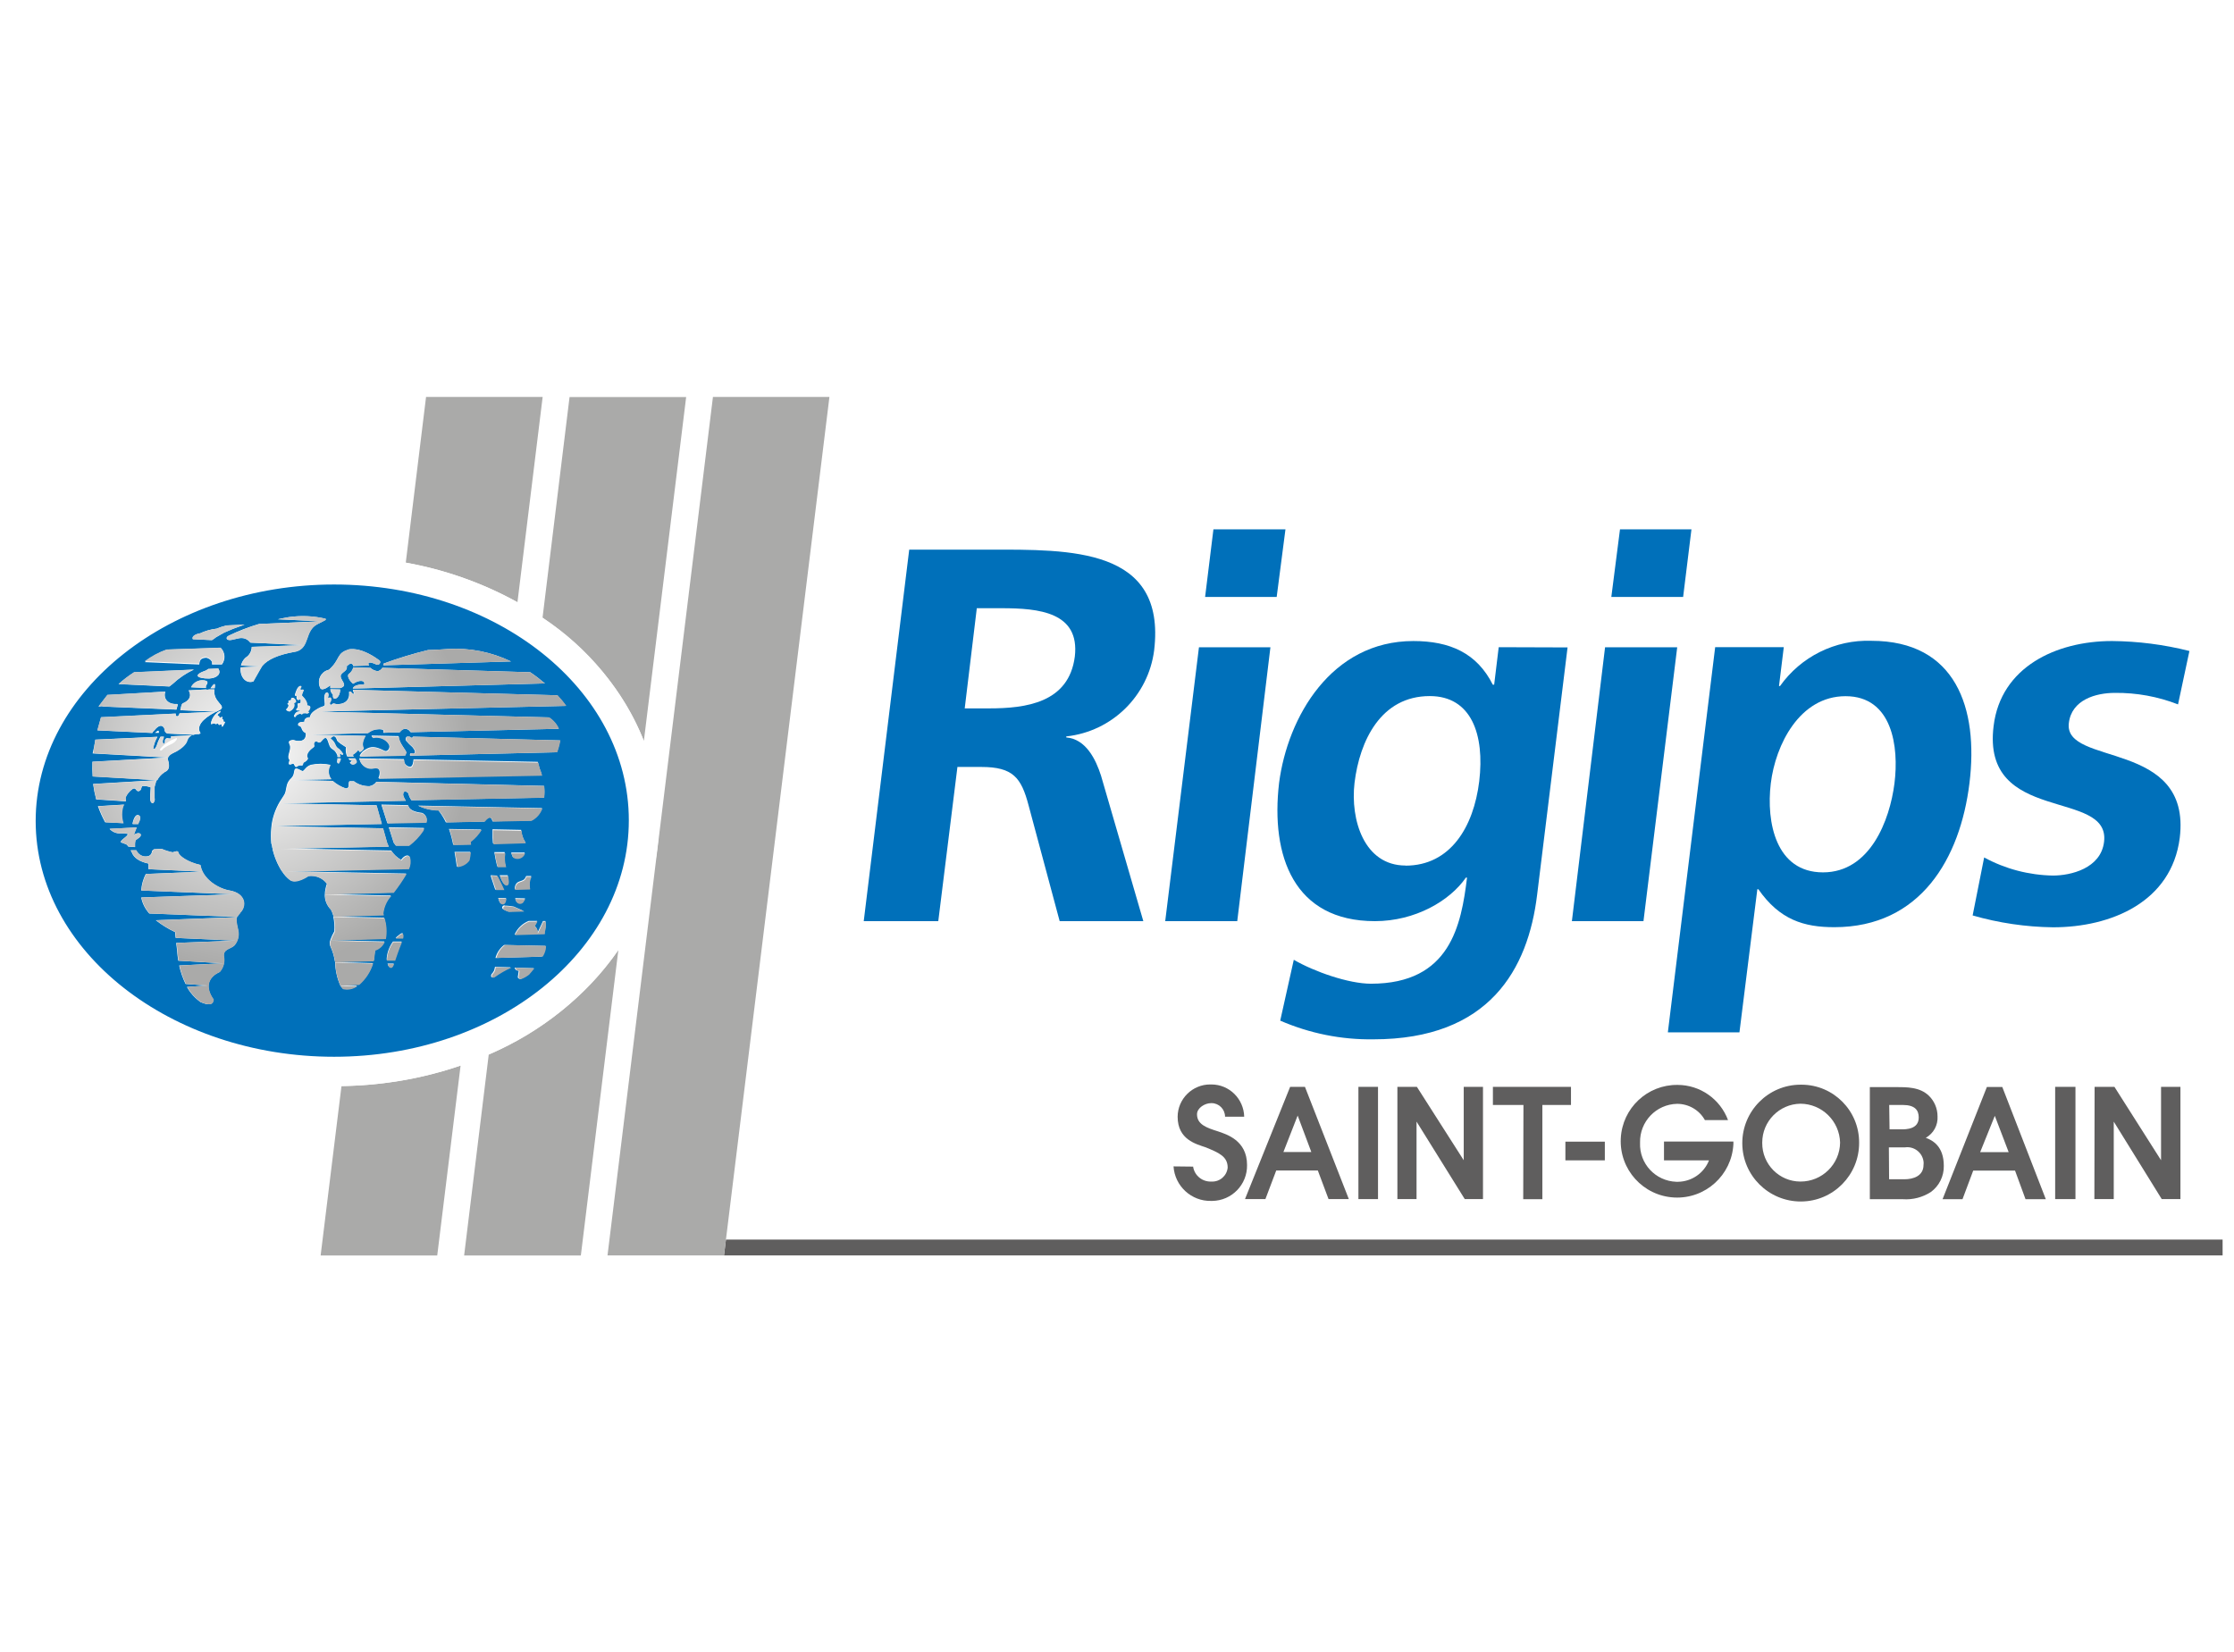 <?xml version="1.0" encoding="UTF-8"?>
<svg xmlns="http://www.w3.org/2000/svg" xmlns:xlink="http://www.w3.org/1999/xlink" width="196" height="145" viewBox="0 0 196 145">
  <defs>
    <style>
      .cls-1 {
        fill: url(#radial-gradient-30);
      }

      .cls-1, .cls-2, .cls-3, .cls-4, .cls-5, .cls-6, .cls-7, .cls-8, .cls-9, .cls-10, .cls-11, .cls-12, .cls-13, .cls-14, .cls-15, .cls-16, .cls-17, .cls-18, .cls-19, .cls-20, .cls-21, .cls-22, .cls-23, .cls-24, .cls-25, .cls-26, .cls-27, .cls-28, .cls-29, .cls-30, .cls-31, .cls-32, .cls-33, .cls-34, .cls-35, .cls-36, .cls-37, .cls-38, .cls-39, .cls-40, .cls-41, .cls-42, .cls-43, .cls-44, .cls-45, .cls-46, .cls-47, .cls-48, .cls-49, .cls-50, .cls-51, .cls-52, .cls-53, .cls-54, .cls-55, .cls-56, .cls-57, .cls-58, .cls-59, .cls-60 {
        fill-rule: evenodd;
      }

      .cls-2 {
        fill: url(#radial-gradient-33);
      }

      .cls-3 {
        fill: url(#radial-gradient-32);
      }

      .cls-4 {
        fill: url(#radial-gradient-40);
      }

      .cls-5 {
        fill: url(#radial-gradient-45);
      }

      .cls-6 {
        fill: url(#radial-gradient-46);
      }

      .cls-7 {
        fill: url(#radial-gradient-20);
      }

      .cls-8 {
        fill: url(#radial-gradient-21);
      }

      .cls-9 {
        fill: url(#radial-gradient-48);
      }

      .cls-10 {
        fill: url(#radial-gradient-47);
      }

      .cls-11 {
        fill: url(#radial-gradient-57);
      }

      .cls-12 {
        fill: url(#radial-gradient-58);
      }

      .cls-13 {
        fill: url(#radial-gradient-49);
      }

      .cls-14 {
        fill: url(#radial-gradient-41);
      }

      .cls-15 {
        fill: url(#radial-gradient-42);
      }

      .cls-16 {
        fill: url(#radial-gradient-43);
      }

      .cls-17 {
        fill: url(#radial-gradient-44);
      }

      .cls-18 {
        fill: url(#radial-gradient-56);
      }

      .cls-19 {
        fill: url(#radial-gradient-50);
      }

      .cls-20 {
        fill: url(#radial-gradient-55);
      }

      .cls-21 {
        fill: url(#radial-gradient-54);
      }

      .cls-22 {
        fill: url(#radial-gradient-53);
      }

      .cls-23 {
        fill: url(#radial-gradient-25);
      }

      .cls-24 {
        fill: url(#radial-gradient-52);
      }

      .cls-25 {
        fill: url(#radial-gradient-59);
      }

      .cls-26 {
        fill: url(#radial-gradient-51);
      }

      .cls-27 {
        fill: url(#radial-gradient-34);
      }

      .cls-28 {
        fill: url(#radial-gradient-29);
      }

      .cls-29 {
        fill: url(#radial-gradient-28);
      }

      .cls-30 {
        fill: url(#radial-gradient-23);
      }

      .cls-31 {
        fill: url(#radial-gradient-35);
      }

      .cls-32 {
        fill: url(#radial-gradient-22);
      }

      .cls-33 {
        fill: url(#radial-gradient-27);
      }

      .cls-34 {
        fill: url(#radial-gradient-26);
      }

      .cls-35 {
        fill: url(#radial-gradient-24);
      }

      .cls-36 {
        fill: url(#radial-gradient-39);
      }

      .cls-37 {
        fill: url(#radial-gradient-36);
      }

      .cls-38 {
        fill: url(#radial-gradient-37);
      }

      .cls-39 {
        fill: url(#radial-gradient-31);
      }

      .cls-40 {
        fill: url(#radial-gradient-38);
      }

      .cls-41 {
        fill: url(#radial-gradient-13);
      }

      .cls-42 {
        fill: url(#radial-gradient-14);
      }

      .cls-43 {
        fill: url(#radial-gradient-12);
      }

      .cls-44 {
        fill: url(#radial-gradient-15);
      }

      .cls-45 {
        fill: url(#radial-gradient-16);
      }

      .cls-46 {
        fill: url(#radial-gradient-17);
      }

      .cls-47 {
        fill: url(#radial-gradient-18);
      }

      .cls-48 {
        fill: url(#radial-gradient-10);
      }

      .cls-49 {
        fill: url(#radial-gradient-19);
      }

      .cls-50 {
        fill: url(#radial-gradient-60);
      }

      .cls-51 {
        fill: url(#radial-gradient);
      }

      .cls-61, .cls-60 {
        fill: #0070ba;
      }

      .cls-62 {
        fill: #fff;
      }

      .cls-63 {
        fill: #aaaaa9;
      }

      .cls-64 {
        fill: #5f5e5e;
      }

      .cls-65 {
        fill: url(#radial-gradient-11);
      }

      .cls-52 {
        fill: url(#radial-gradient-5);
      }

      .cls-53 {
        fill: url(#radial-gradient-3);
      }

      .cls-54 {
        fill: url(#radial-gradient-6);
      }

      .cls-55 {
        fill: url(#radial-gradient-2);
      }

      .cls-56 {
        fill: url(#radial-gradient-4);
      }

      .cls-57 {
        fill: url(#radial-gradient-9);
      }

      .cls-58 {
        fill: url(#radial-gradient-8);
      }

      .cls-59 {
        fill: url(#radial-gradient-7);
      }
    </style>
    <radialGradient id="radial-gradient" cx="26.79" cy="74.54" fx="26.79" fy="74.54" r="19.14" gradientTransform="translate(-4.74 140.6) scale(1 -1)" gradientUnits="userSpaceOnUse">
      <stop offset="0" stop-color="#fdfdfd"></stop>
      <stop offset="1" stop-color="#aaaaa9"></stop>
    </radialGradient>
    <radialGradient id="radial-gradient-2" cx="26.79" cy="74.54" fx="26.79" fy="74.54" r="19.14" xlink:href="#radial-gradient"></radialGradient>
    <radialGradient id="radial-gradient-3" cx="26.79" cy="74.54" fx="26.79" fy="74.54" r="19.14" xlink:href="#radial-gradient"></radialGradient>
    <radialGradient id="radial-gradient-4" cx="26.79" cy="74.54" fx="26.79" fy="74.54" r="19.14" xlink:href="#radial-gradient"></radialGradient>
    <radialGradient id="radial-gradient-5" cx="26.79" cy="74.54" fx="26.79" fy="74.54" r="19.14" xlink:href="#radial-gradient"></radialGradient>
    <radialGradient id="radial-gradient-6" cy="74.54" fy="74.54" r="19.14" xlink:href="#radial-gradient"></radialGradient>
    <radialGradient id="radial-gradient-7" cx="26.79" cy="74.54" fx="26.79" fy="74.54" r="19.14" xlink:href="#radial-gradient"></radialGradient>
    <radialGradient id="radial-gradient-8" cy="74.54" fy="74.54" r="19.14" xlink:href="#radial-gradient"></radialGradient>
    <radialGradient id="radial-gradient-9" cx="26.79" cy="74.54" fx="26.79" fy="74.54" r="19.14" xlink:href="#radial-gradient"></radialGradient>
    <radialGradient id="radial-gradient-10" cx="26.79" cy="74.54" fx="26.79" fy="74.54" r="19.14" xlink:href="#radial-gradient"></radialGradient>
    <radialGradient id="radial-gradient-11" cy="74.54" fy="74.54" r="19.14" xlink:href="#radial-gradient"></radialGradient>
    <radialGradient id="radial-gradient-12" cx="26.79" cy="74.54" fx="26.79" fy="74.54" r="19.14" xlink:href="#radial-gradient"></radialGradient>
    <radialGradient id="radial-gradient-13" cy="74.54" fy="74.54" r="19.14" xlink:href="#radial-gradient"></radialGradient>
    <radialGradient id="radial-gradient-14" cx="26.79" cy="74.54" fx="26.79" fy="74.54" r="19.14" xlink:href="#radial-gradient"></radialGradient>
    <radialGradient id="radial-gradient-15" cx="26.79" cy="74.54" fx="26.79" fy="74.54" r="19.14" xlink:href="#radial-gradient"></radialGradient>
    <radialGradient id="radial-gradient-16" cx="26.79" cy="74.54" fx="26.79" fy="74.54" r="19.14" xlink:href="#radial-gradient"></radialGradient>
    <radialGradient id="radial-gradient-17" cx="26.79" cy="74.54" fx="26.79" fy="74.54" r="19.14" xlink:href="#radial-gradient"></radialGradient>
    <radialGradient id="radial-gradient-18" cx="26.79" cy="74.54" fx="26.79" fy="74.54" r="19.14" xlink:href="#radial-gradient"></radialGradient>
    <radialGradient id="radial-gradient-19" cy="74.54" fy="74.54" r="19.14" xlink:href="#radial-gradient"></radialGradient>
    <radialGradient id="radial-gradient-20" cy="74.54" fy="74.54" r="19.14" xlink:href="#radial-gradient"></radialGradient>
    <radialGradient id="radial-gradient-21" cx="26.79" cy="74.54" fx="26.79" fy="74.54" r="19.14" xlink:href="#radial-gradient"></radialGradient>
    <radialGradient id="radial-gradient-22" cx="26.79" fx="26.79" r="19.14" xlink:href="#radial-gradient"></radialGradient>
    <radialGradient id="radial-gradient-23" cx="26.79" cy="74.54" fx="26.79" fy="74.54" r="19.14" xlink:href="#radial-gradient"></radialGradient>
    <radialGradient id="radial-gradient-24" cx="26.79" fx="26.79" r="19.14" xlink:href="#radial-gradient"></radialGradient>
    <radialGradient id="radial-gradient-25" cx="26.79" cy="74.54" fx="26.79" fy="74.54" r="19.14" xlink:href="#radial-gradient"></radialGradient>
    <radialGradient id="radial-gradient-26" cx="26.79" cy="74.54" fx="26.79" fy="74.54" r="19.14" xlink:href="#radial-gradient"></radialGradient>
    <radialGradient id="radial-gradient-27" cy="74.54" fy="74.54" r="19.14" xlink:href="#radial-gradient"></radialGradient>
    <radialGradient id="radial-gradient-28" cx="26.79" cy="74.54" fx="26.79" fy="74.54" r="19.14" xlink:href="#radial-gradient"></radialGradient>
    <radialGradient id="radial-gradient-29" cx="26.79" cy="74.54" fx="26.79" fy="74.54" r="19.14" xlink:href="#radial-gradient"></radialGradient>
    <radialGradient id="radial-gradient-30" cx="26.79" cy="74.54" fx="26.79" fy="74.54" r="19.14" xlink:href="#radial-gradient"></radialGradient>
    <radialGradient id="radial-gradient-31" cx="26.79" cy="74.54" fx="26.79" fy="74.54" r="19.14" xlink:href="#radial-gradient"></radialGradient>
    <radialGradient id="radial-gradient-32" cx="26.79" cy="74.54" fx="26.79" fy="74.54" r="19.14" xlink:href="#radial-gradient"></radialGradient>
    <radialGradient id="radial-gradient-33" cx="26.79" cy="74.54" fx="26.79" fy="74.54" r="19.14" xlink:href="#radial-gradient"></radialGradient>
    <radialGradient id="radial-gradient-34" cx="26.79" cy="74.54" fx="26.79" fy="74.54" r="19.14" xlink:href="#radial-gradient"></radialGradient>
    <radialGradient id="radial-gradient-35" cx="26.79" cy="74.54" fx="26.79" fy="74.54" r="19.14" xlink:href="#radial-gradient"></radialGradient>
    <radialGradient id="radial-gradient-36" cx="26.79" cy="74.54" fx="26.79" fy="74.54" r="19.14" xlink:href="#radial-gradient"></radialGradient>
    <radialGradient id="radial-gradient-37" cx="26.79" cy="74.54" fx="26.79" fy="74.54" r="19.14" xlink:href="#radial-gradient"></radialGradient>
    <radialGradient id="radial-gradient-38" cx="26.79" cy="74.54" fx="26.79" fy="74.54" r="19.14" xlink:href="#radial-gradient"></radialGradient>
    <radialGradient id="radial-gradient-39" cx="26.79" cy="74.54" fx="26.79" fy="74.54" r="19.14" xlink:href="#radial-gradient"></radialGradient>
    <radialGradient id="radial-gradient-40" cx="26.79" cy="74.54" fx="26.79" fy="74.54" r="19.14" xlink:href="#radial-gradient"></radialGradient>
    <radialGradient id="radial-gradient-41" cx="26.79" cy="74.54" fx="26.79" fy="74.54" r="19.14" xlink:href="#radial-gradient"></radialGradient>
    <radialGradient id="radial-gradient-42" cy="74.54" fy="74.54" r="19.14" xlink:href="#radial-gradient"></radialGradient>
    <radialGradient id="radial-gradient-43" cx="26.79" cy="74.54" fx="26.79" fy="74.54" r="19.14" xlink:href="#radial-gradient"></radialGradient>
    <radialGradient id="radial-gradient-44" cx="26.79" cy="74.54" fx="26.79" fy="74.54" r="19.14" xlink:href="#radial-gradient"></radialGradient>
    <radialGradient id="radial-gradient-45" cx="26.79" cy="74.54" fx="26.79" fy="74.54" r="19.14" xlink:href="#radial-gradient"></radialGradient>
    <radialGradient id="radial-gradient-46" cy="74.54" fy="74.54" r="19.14" xlink:href="#radial-gradient"></radialGradient>
    <radialGradient id="radial-gradient-47" cy="74.54" fy="74.54" r="19.14" xlink:href="#radial-gradient"></radialGradient>
    <radialGradient id="radial-gradient-48" cx="26.79" fx="26.79" r="19.14" xlink:href="#radial-gradient"></radialGradient>
    <radialGradient id="radial-gradient-49" cx="26.79" cy="74.54" fx="26.79" fy="74.54" r="19.14" xlink:href="#radial-gradient"></radialGradient>
    <radialGradient id="radial-gradient-50" cx="26.79" cy="74.54" fx="26.79" fy="74.54" r="19.14" xlink:href="#radial-gradient"></radialGradient>
    <radialGradient id="radial-gradient-51" cx="26.79" cy="74.54" fx="26.79" fy="74.54" r="19.14" xlink:href="#radial-gradient"></radialGradient>
    <radialGradient id="radial-gradient-52" cx="26.79" cy="74.54" fx="26.79" fy="74.54" r="19.14" xlink:href="#radial-gradient"></radialGradient>
    <radialGradient id="radial-gradient-53" cx="26.79" cy="74.54" fx="26.79" fy="74.54" r="19.14" xlink:href="#radial-gradient"></radialGradient>
    <radialGradient id="radial-gradient-54" cx="26.79" cy="74.54" fx="26.79" fy="74.54" r="19.14" xlink:href="#radial-gradient"></radialGradient>
    <radialGradient id="radial-gradient-55" cx="26.79" cy="74.54" fx="26.79" fy="74.54" r="19.14" xlink:href="#radial-gradient"></radialGradient>
    <radialGradient id="radial-gradient-56" cx="26.79" cy="74.54" fx="26.79" fy="74.54" r="19.14" xlink:href="#radial-gradient"></radialGradient>
    <radialGradient id="radial-gradient-57" cx="26.79" cy="74.54" fx="26.79" fy="74.54" r="19.14" xlink:href="#radial-gradient"></radialGradient>
    <radialGradient id="radial-gradient-58" cx="26.79" cy="74.54" fx="26.79" fy="74.54" r="19.14" xlink:href="#radial-gradient"></radialGradient>
    <radialGradient id="radial-gradient-59" cx="26.79" cy="74.54" fx="26.79" fy="74.54" r="19.14" xlink:href="#radial-gradient"></radialGradient>
    <radialGradient id="radial-gradient-60" cx="26.79" cy="74.54" fx="26.79" fy="74.54" r="19.14" xlink:href="#radial-gradient"></radialGradient>
  </defs>
  <g id="sto">
    <rect class="cls-62" x="-35" y="-28" width="250" height="192"></rect>
  </g>
  <g id="Layer_7" data-name="Layer 7">
    <g>
      <path class="cls-60" d="M85.68,53.37h2.19c3.27,0,6.88,.34,6.43,4.24-.52,4.06-4.28,4.55-7.53,4.55h-2.13l1.06-8.79h0Zm-9.91,27.46h6.55l1.68-13.53h2.09c2.79,0,3.51,.94,4.15,3.36l2.73,10.17h7.34l-3.71-12.76c-.46-1.44-1.33-3.22-3.05-3.36v-.09c4.01-.43,7.2-3.56,7.71-7.56,1.07-9.03-7.39-8.83-14.44-8.83h-7.05l-3.99,32.6Z"></path>
      <path class="cls-60" d="M102.24,80.83h6.31l2.91-24.03h-6.27l-2.96,24.03h0Zm3.49-28.45h6.28l.77-5.93h-6.32l-.73,5.93Z"></path>
      <path class="cls-60" d="M123.32,75.95c-3.64,0-4.86-4.01-4.48-7.26,.45-3.69,2.31-7.61,6.6-7.61,3.65,0,4.83,3.37,4.34,7.48-.49,4.01-2.53,7.4-6.47,7.4h0Zm8.17-19.17l-.4,3.3h-.12c-1.39-2.77-3.76-3.83-6.97-3.83-7.2,0-11.03,6.67-11.78,12.45-.75,6.41,1.29,12.13,8.41,12.13,3.53,0,6.57-1.78,7.98-3.82h.1c-.51,4.15-1.46,9.31-8.43,9.31-1.96,0-4.98-1.06-6.77-2.1l-1.19,5.34c2.58,1.12,5.36,1.68,8.17,1.64,10.18,0,13.58-6.16,14.37-12.69l2.67-21.7-6.05-.02Z"></path>
      <path class="cls-60" d="M137.92,80.83h6.27l2.96-24.03h-6.33l-2.91,24.03Zm3.45-28.45h6.3l.73-5.93h-6.27l-.76,5.93Z"></path>
      <path class="cls-60" d="M146.34,90.59h6.27l1.57-12.56h.09c1.87,2.69,4.01,3.33,6.66,3.33,7.58,0,11.05-6.05,11.86-12.63s-1.19-12.5-8.61-12.5c-3.17-.11-6.18,1.39-8.01,3.97h-.09l.42-3.41h-6.02l-4.15,33.79h.01Zm15.58-29.5c4.1,0,4.7,4.43,4.29,7.66-.41,3.22-2.13,7.8-6.27,7.8s-4.99-4.4-4.58-7.8,2.53-7.66,6.56-7.66Z"></path>
      <path class="cls-61" d="M192.07,57.12c-2.21-.56-4.49-.85-6.77-.87-4.92,0-9.76,2.29-10.39,7.45-1.09,8.69,10.26,5.47,9.69,10.17-.28,2.33-2.91,2.96-4.49,2.96-2.11-.04-4.18-.58-6.03-1.59l-1.01,5.09c2.29,.66,4.67,1.01,7.05,1.04,5.12,0,10.4-2.23,11.12-7.84,1.06-8.68-10.2-6.25-9.73-10.08,.24-2.05,2.37-2.65,4.04-2.65,1.89-.02,3.77,.32,5.54,1.01l1-4.69Z"></path>
      <polyline class="cls-64" points="195 108.77 195 110.16 63.52 110.16 63.52 110.16 63.69 108.77"></polyline>
      <path class="cls-64" d="M133.65,96.96h-2.67v-1.59h6.85v1.59h-2.51v8.27h-1.68l.02-8.27Z"></path>
      <path class="cls-64" d="M137.34,100.18h3.46v1.64h-3.46v-1.64Z"></path>
      <path class="cls-64" d="M145.99,100.17h6.09v.22c-.14,2.73-2.46,4.83-5.19,4.69-2.73-.14-4.83-2.46-4.69-5.19,.13-2.65,2.33-4.72,4.98-4.69,1.98,0,3.74,1.24,4.43,3.09h-2.03c-.49-.89-1.43-1.43-2.44-1.43-1.84,.04-3.29,1.56-3.25,3.4,0,.01,0,.02,0,.03-.07,1.82,1.35,3.34,3.17,3.41,.06,0,.12,0,.17,0,1.2-.02,2.27-.76,2.71-1.88h-3.95v-1.65Z"></path>
      <path class="cls-64" d="M165.73,100.68h1.41c.78-.11,1.51,.44,1.62,1.23,.01,.1,.02,.21,0,.31,0,.98-.91,1.26-1.67,1.26h-1.35l-.02-2.8Zm-1.68,4.55h2.9c.86,.06,1.72-.16,2.45-.63,.73-.53,1.16-1.39,1.14-2.3,0-1.7-.96-2.23-1.58-2.46,.68-.38,1.08-1.11,1.03-1.89,0-.68-.28-1.34-.77-1.81-.79-.75-1.87-.75-2.96-.75h-2.21v9.85Zm1.7-8.27h1.19c1.07,0,1.4,.46,1.4,1.1,0,1.04-1.12,1.04-1.55,1.04h-1.01l-.03-2.14Z"></path>
      <path class="cls-64" d="M180.31,95.37h1.78v9.85h-1.78v-9.85Z"></path>
      <path class="cls-64" d="M157.96,95.18c-2.83,.01-5.11,2.32-5.1,5.15s2.32,5.11,5.15,5.1c2.83-.01,5.11-2.32,5.1-5.15,0,0,0-.01,0-.02,.01-2.8-2.25-5.07-5.04-5.08-.03,0-.07,0-.1,0Zm0,8.5c-1.86,0-3.36-1.52-3.35-3.38,0-.01,0-.02,0-.04,0-1.86,1.49-3.38,3.35-3.41,1.89,.01,3.43,1.52,3.48,3.41-.02,1.9-1.58,3.43-3.48,3.42Z"></path>
      <path class="cls-64" d="M170.43,105.23l3.89-9.85h1.35l3.82,9.85h-1.78l-.92-2.51h-3.67l-.94,2.51h-1.76Zm4.59-7.33h0l-1.29,3.2h2.5l-1.22-3.2Z"></path>
      <path class="cls-64" d="M183.77,95.37h1.74l4.09,6.44v-6.44h1.7v9.85h-1.64l-4.21-6.8v6.8h-1.7l.02-9.85Z"></path>
      <path class="cls-64" d="M104.68,102.39c.13,.78,.82,1.33,1.61,1.29,.72,.04,1.35-.5,1.42-1.22,0-.98-.76-1.3-1.92-1.78-.84-.29-2.47-.67-2.47-2.69,.01-1.57,1.3-2.84,2.87-2.83,.03,0,.06,0,.09,0,1.57,0,2.84,1.26,2.88,2.83h-1.68c0-.65-.53-1.19-1.18-1.19-.02,0-.04,0-.05,0-.53,0-1.23,.41-1.23,.98,0,.9,.87,1.19,1.82,1.49,.76,.26,2.57,.79,2.57,2.96,.03,1.72-1.34,3.13-3.06,3.15-.03,0-.06,0-.09,0-1.73,.04-3.19-1.3-3.3-3.03l1.73,.02Z"></path>
      <path class="cls-64" d="M119.19,95.37h1.71v9.85h-1.72v-9.85Z"></path>
      <path class="cls-64" d="M109.23,105.22l3.96-9.85h1.3l3.85,9.85h-1.78l-.94-2.51h-3.65l-.95,2.51h-1.79Zm4.62-7.33h0l-1.25,3.2h2.45l-1.2-3.2Z"></path>
      <path class="cls-64" d="M122.6,95.37h1.71l4.11,6.44v-6.44h1.69v9.85h-1.6l-4.23-6.8v6.8h-1.68v-9.85Z"></path>
      <polygon class="cls-63" points="62.55 34.83 72.77 34.83 63.52 110.16 53.3 110.16 62.55 34.83 62.55 34.83"></polygon>
      <path class="cls-63" d="M56.49,65.01l3.71-30.17h-10.23l-2.37,19.36c3.99,2.62,7.09,6.39,8.89,10.81Z"></path>
      <path class="cls-63" d="M42.88,92.53l-2.16,17.64h10.24l3.29-26.8c-2.86,4.05-6.8,7.23-11.36,9.16Z"></path>
      <path class="cls-63" d="M45.4,52.84l2.21-18.01h-10.23l-1.78,14.54c3.43,.61,6.74,1.79,9.79,3.47Z"></path>
      <path class="cls-63" d="M29.96,95.3l-1.83,14.87h10.23l2.05-16.67c-3.37,1.15-6.89,1.75-10.45,1.8Z"></path>
      <path class="cls-62" d="M1,72.06c0-12.84,12.72-23.24,28.41-23.24s28.41,10.41,28.41,23.25-12.72,23.24-28.41,23.24S1,84.89,1,72.06Z"></path>
      <path class="cls-60" d="M29.31,51.29c-14.29,0-26.18,9.28-26.18,20.75s11.89,20.69,26.18,20.69,25.86-9.28,25.86-20.75-11.58-20.69-25.86-20.69Zm4.34,6.94c1.28-.47,2.59-.87,3.91-1.19,.46,0,1.73-.09,1.73-.09,1.91-.12,3.82,.26,5.54,1.09l-11.19,.34s.02-.1,.02-.15Zm-.1,.37l12.97,.39c.45,.3,.88,.63,1.29,.98l-16.85,.45c.05-.18,.28-.36,1-.37,.1-.31-.34-.47-.98-.05-.12-.08-.59-.59-.39-.85,.21-.14,.35-.35,.41-.59l1.51,.05c.18,.17,.42,.28,.67,.28,.15-.05,.28-.15,.36-.28h0Zm-2.96-1.62c1.19-.18,2.43,.79,2.67,.95s0,.49-.24,.38-.78-.33-.69,0c.01,.03,.03,.06,.04,.09l-1.39,.04c0-.24-.29-.3-.52,0l-.99,.03h.95c.08,.37-.3,.45-.5,.72-.23,.44,.76,.94-.08,1.19h-.86c0-.08,0-.17,0-.25,0,0-.62,.53-.86,.29-.3-.55-.11-1.24,.44-1.54,.09-.05,.19-.09,.3-.11,1.03-.92,.63-1.46,1.75-1.78h-.02Zm-.75,3.52c0,.8-.71,1.11-.63,.46-.13-.13-.22-.3-.23-.48l.86,.02Zm-12.32-4.91c.47-.23,.98-.37,1.51-.43,.27-.12,.56-.21,.85-.28l1.58-.07-1.02,.37-.77,.33-.72,.41c-.11,.09-.23,.18-.36,.25l-1.67-.08c-.09-.17,.04-.39,.6-.52Zm1.78,7.99c-.18,.13-.09-.17-.23-.09-.04,0-.11,.11-.23,0,0,0-.06-.05-.25,.04-.1,.05-.09-.06-.07-.12,.08-.36,.29-.69,.59-.91l.13-.08h0c.13-.07,.11,0,.07,.09s-.16,.08-.21,.23,.12,.05,.13,.12,0,.18,.17,.08,.11,.04,.09,.08,0,.12,.08,.12,0,.16,.07,.2c.17-.04,.1,.08-.1,.4,0,0-.14,.09-.08-.14,0,.01-.02-.11-.17,0h0Zm-2.73-3l1.49-.08s.13,.05,.28,0h.47c-.15,1.12,1.07,1.39,.51,1.78l-.33,.17-3.17-.13c.06-.27,.11-.54,.2-.59,.68-.29,.78-.71,.54-1.14Zm1.78-1.04c-1.04,0-1.5-.29-.25-.72l.17-.12,.88-.04c.3,.46-.1,.84-.8,.88Zm.5,.85h-.37c.16-.21,.47-.7,.36,0h.02Zm-.73-.63c.2,.1,0,.34-.05,.43,0,.06,0,.12,0,.18l-1.3-.06c.24-.49,.81-.73,1.33-.56h.02Zm-3.47-2.76h.03l4.68-.16c.4,.39,.45,1.02,.11,1.47h-.88c.14-.41-.47-.62-.55-.59-.52,.05-.52,.32-.56,.59l-4.78-.21c.58-.47,1.23-.84,1.93-1.1h.02Zm-2.88,1.99l5.24-.23c-.68,.31-1.31,.74-1.86,1.25l-.29,.23-4.46-.21c.43-.38,.88-.73,1.37-1.04Zm-2.31,1.99l5.05-.29c-.21,.56,.18,1.14,1.01,1.09,.14,0,.04,.15-.04,.49l-6.43-.27c-.09-.04-.2-.04-.29,0h-.11c.25-.34,.53-.69,.79-1.03Zm-.59,1.96l6.55-.32v.1c0,.17,.24,.24,.34-.12l3.18-.14c-1.26,.66-1.72,1.3-1.34,1.9l-.16,.06h-.21c-.08,.01-.16,.03-.24,.06l-2.3-.11c-.3-.12-.22-.36-.28-.47-.31-.55-.84,.16-.84,.16,0,0-.17,.16-.17,.19-.01,.02-.02,.04-.03,.07l-4.82-.23c.11-.4,.21-.78,.32-1.16Zm5.06,1.37h-.33c.07-.07,.15-.13,.23-.18,.12-.08,.12,.12,.11,.18h-.01Zm-5.57,.59l5.45-.25c-.19,.32-.31,.67-.37,1.04,.07,.08,.19,.03,.31-.28,.08-.27,.19-.52,.32-.76h.29c0,.1-.2,.39-.05,.59,.05,.08,.14,0,.15-.12v-.15c.02-.1,.1-.18,.2-.2,.09,.03,.18,.04,.27,.04,.08,0,.09-.1,.07-.2l1.78-.08c-.18,.09-.32,.25-.38,.44-.08,.34-.41,.67-1,1-.87,.49-.55,.18-.69,.51l-6.58-.37c.09-.38,.17-.76,.23-1.17v-.02Zm-.26,1.94l6.64-.37c-.03,.07-.03,.16,0,.23,.16,.55,.1,.87-.29,1.04-.28,.18-.51,.42-.66,.72l-5.66-.33c-.03-.42-.04-.84-.02-1.26v-.02Zm.06,1.95l5.58-.33-.05,.09-.14,.5v.95c.05,.17,0,.36-.14,.48-.04,0-.08-.01-.11-.04h0c-.15-.11-.12-.41-.12-.49v-.21l.04-.65c-.21-.08-.44-.12-.67-.12-.22,0-.07,.36-.35,.45s-.25-.37-.56-.19c-.28,.19-.5,.46-.63,.77,.02,.11,.03,.21,.04,.32l-2.61-.17c-.12-.45-.21-.9-.27-1.36v-.02Zm4,3.37l-.05,.14h-.49s.15-.86,.5-.78,.05,.66,.05,.66v-.02Zm-3.57-1.42l2.29-.14-.08,.09c-.17,.5-.17,1.04,0,1.54l-1.58-.08c-.24-.45-.45-.91-.62-1.39l-.02-.02Zm2.63,3.49l-.14-.14-.47-.17c-.13-.17,.66-.56,.59-.74l-.22-.05h-.42c-.36,.02-.71-.13-.95-.4l2.37-.12c-.09,.21-.17,.43-.24,.65,.47-.33,.79-.04,.48,.23l-.34,.25c-.05,.19-.06,.39-.04,.59l-.59-.04-.03-.07Zm9.29,8.77c-.29,.27-.95,.29-.88,.91,.11,.49-.03,1-.36,1.38-.95,.42-1.36,1.26-.54,2.42-.03,.47-.41,.54-1.14,.22-.49-.35-.9-.8-1.19-1.33l1.78-.12-1.9-.14c-.25-.52-.44-1.06-.56-1.62l3.85-.19-3.93-.23c-.05-.32-.09-.64-.11-.97l-.07-.59,5.18-.2-5.23-.24-.05-.51c-.6-.28-1.17-.63-1.69-1.04l7.11-.27c-.09,.23-.04,.48,.1,1.1,.13,.51-.01,1.05-.37,1.43Zm.54-2.87c-.1,.1-.18,.21-.24,.33l-7.71-.3c-.36-.4-.61-.88-.71-1.41l8.19-.28-8.19-.33c.03-.5,.17-1,.4-1.45l4.92-.2-4.68-.22v-.49c-.79-.17-1.28-.49-1.46-.97l-.11-.2h.49c.16,.38,.57,.61,.98,.53,.23-.03,.41-.23,.4-.46,.05-.06,.11-.12,.18-.16l.65-.04c.31,.14,.64,.24,.98,.31,.23-.08,.47-.16,.49,0,.06,.31,.8,.85,1.94,1.11,.2,1.24,1.58,2.09,2.62,2.25,1.35,.26,1.49,1.35,.85,1.97Zm1.94-21.69s-.3,.49-.78,1.36c-.73,.23-1.19-.52-1.1-1.24l1.81-.08-1.78-.08c.06-.27,.2-.51,.4-.69,.33-.2,.54-.56,.54-.95l4.57-.15-4.69-.22c-.23-.32-.63-.47-1.02-.38l-.63,.14c-.45,.09-.56-.2-.27-.36,.87-.42,1.77-.77,2.69-1.04l5.39-.23-3.75-.18c.31-.07,.63-.13,.97-.19,1.06-.15,2.15-.11,3.2,.14,.07,.05,.04,.1-.09,.17l-.65,.33c-1.08,.59-.63,2-1.78,2.37l-.2,.04c-1.41,.25-2.35,.66-2.83,1.24Zm3.92,4.15c-.12-.02-.23-.02-.35,0,0,0-.06,.09-.12,.09s-.07-.07-.1-.07c-.25,.06-.4,.16-.44,.29-.03,.03-.12,0-.11-.07s.14-.42,.46-.4c.08-.06,.04-.09,.04-.09h-.18s-.23,0-.08-.16c.05-.04,.09-.1,.1-.17,0-.09-.07-.31,.06-.3s.16,0,.18-.08c0-.07,0-.14,0-.21,0-.11-.2,0-.2,0-.17,0-.16-.21-.15-.33,0-.02-.01-.04-.03-.05,0,0,0,0-.01,0-.11,.04-.14,0-.08-.18l.09-.25c.19-.52,.52-.49,.4-.29-.08,.09-.08,.23,.04,.2,.21-.04,.23,0,.12,.2l-.08,.23s-.01,.06,0,.08c.34,.34,.49,.63,.45,.87,.3,0,.35,.13,.17,.43-.04,.04-.08,.08-.13,.11,.3,.04,.02,.16-.03,.18h0Zm-1.69-.86l.11-.09s-.07-.12,0-.16c.06-.02,.11-.04,.17-.05,.09-.03,0-.12,.05-.16,.23-.16,.4,.18,.4,.27s-.18,.14-.18,.14c0,0,.21,.42-.4,.74-.08,0-.26-.09-.27-.15s.2-.14,.21-.4c0-.08-.14-.07-.08-.13h0Zm-1.42,12.32c-.04-.47-.04-.94,0-1.4,.07-.82,.33-1.6,.75-2.31,.43-.69,.46-.56,.59-1.33,.05-.29,.2-.55,.42-.74,.47-.46-.05-1.19,.93-.63,.18,.1,.28-.37,.78-.53,.56-.12,1.14-.12,1.71,0-.23,.4-.2,.89,.08,1.26l-3.56,.07,3.68,.08c.34,.29,.73,.52,1.15,.66,.4,0,.17-.4,.32-.63h.39c.4,.3,.89,.45,1.39,.43,.24-.04,.45-.18,.59-.38l14.71,.36c.04,.34,.04,.69,0,1.03l-11.63,.23c-.12-.16-.21-.35-.26-.55,0-.14-.45-.42-.47,0-.04,.13,.1,.38,.23,.59l-11.08,.23,8.51,.17,.46,1.64-9.6,.19,9.71,.19,.36,1.28c.04,.11,.09,.22,.14,.33l-10.2,.2c-.02-.2-.05-.3-.07-.43h0Zm5.8-7.42s0-.06,0-.09h.29c-.04,.15-.1,.3-.2,.43-.04,.04-.17-.04-.09-.32h0Zm1.05,.03l-.08-.12h.59c.05,.08,.09,.16,.12,.25,.04,.1-.38,.49-.59,.1,.41-.17-.04-.22-.04-.22h0Zm3.42-1.42c-.3-.43-.83-.64-1.35-.53-.04,0-.12-.09-.12-.17l2.37,.05c0,.59,.73,1.31,.66,1.43-.04,.08-.08,.16-.11,.24l-3.98,.09c.1-.25,.29-.46,.53-.59,.5-.31,.88-.27,1.65,.11,.34,.17,.59-.37,.35-.62h0Zm1.37,1.38c-.04,.32,.19,.62,.52,.66,0,0,.02,0,.03,0,.23,0,.28-.49,.29-.65l10.9,.22,.15,.56c.08,.19,.15,.39,.2,.59l-14.33,.28c.21-.49,.16-1.03-.43-.91-.54,.13-1.09-.2-1.23-.74,0-.03-.01-.06-.02-.09l3.92,.07Zm12.33,15.12c0,.06,0,.12,0,.18l-2.62,.08c.24-.54,.69-.97,1.24-1.19h.74l-.24,.43c.2,.15,.3,.39,.26,.63l.49-1.05h.21c.04,.31,.02,.62-.08,.91Zm-1.29-3.85s0,.06,0,.09l-1.32,.04v-.12c.12-.76,.72-.44,.93-.88l.08-.15h.44c-.16,.32-.21,.69-.13,1.04h0Zm-.41,.94c-.1,.17-.18,.29-.18,.29-.14,.16-.39,.17-.54,.02-.05-.05-.09-.11-.11-.17-.02-.05-.03-.11-.04-.16l.87,.02Zm-1.08-3.64c-.06-.12-.11-.25-.14-.38h1.19c-.11,.37-.51,.58-.88,.46-.06-.02-.12-.05-.17-.08Zm-1.74-1.19c-.04-.33-.05-.66-.04-.99v-.24l2.51,.05c.03,.39,.16,.77,.38,1.1h0l-2.85,.08Zm1.03,.78v.04c-.06,.4-.03,.8,.08,1.19h-.74c-.1-.39-.18-.82-.25-1.24h.9Zm.26,2.03c.09,.44,.12,.79-.11,.82s-.41-.33-.59-.83h.71Zm-.14,2c-.04,.65-.48,.59-.59,.29l-.1-.31,.69,.02Zm-.08,.66c.26,0,.51,.04,.76,.08l.87,.39-1.35,.04c-.16-.05-.32-.12-.46-.2-.09-.06-.11-.17-.05-.25s.17-.11,.25-.05h-.02Zm-10.67,.81l-4.39,.12c-.06-.2-.13-.4-.23-.59-.36-.36-.56-.85-.53-1.36l5.8,.13c-.39,.43-.63,.97-.69,1.54,.01,.07,.02,.11,.04,.16h0Zm-3.56,6.47c-.09-.09-.17-.18-.24-.29l1.48,.04c-.36,.27-.83,.36-1.26,.25h.02Zm1.4-.36l-1.65,.06c-.27-.65-.42-1.33-.44-2.03l3.32,.09c-.23,.73-.66,1.38-1.24,1.87h.02Zm1.41-3.01l-.09,.79-.04,.13-3.38,.09c-.07-.47-.21-.94-.41-1.37-.07-.17-.07-.35,0-.52l4.74,.11c-.16,.36-.46,.64-.84,.76h.02Zm.93-1.03l-4.86,.15c.1-.27,.22-.53,.36-.78,.04-.44,0-.88-.09-1.3l4.45,.1c.19,.59,.23,1.22,.12,1.83h.02Zm.67,2.34c-.17,.38-.4,.11-.43,.05s-.05-.13-.07-.19h.55l-.05,.14Zm.15-.44h-.72c0-.06,0-.12,0-.18,.05-.53,.24-1.03,.55-1.45h.76c-.31,.71-.49,1.26-.62,1.64h.02Zm.69-1.94h-.63c.07-.08,.14-.15,.23-.21,.1-.1,.22-.18,.36-.23,.09,.1,.07,.27,.03,.44h.02Zm-.83-4l-6.01,.15c.01-.31,.08-.62,.18-.92-.38-.52-1.02-.78-1.65-.68,0,0-1.02,.7-1.58,.37-.29-.22-.53-.48-.72-.79l10.9,.21c-.34,.58-.72,1.13-1.13,1.66h.01Zm1.35-2.09l-11.12,.25c-.4-.63-.69-1.32-.85-2.05l10.43,.21c.22,.34,.52,.62,.87,.82,.23-.34,.59-.51,.74-.28,.09,.35,.06,.72-.09,1.05h.02Zm1.27-3.37c-.34,.51-.77,.96-1.26,1.33h-1.15c-.06-.08-.12-.15-.18-.24l-.43-1.35,3.09,.06c-.03,.06-.06,.13-.08,.2h.01Zm.26-.7l-3.41,.07-.52-1.62,2.34,.05c.08,.38,.49,.59,1.23,.68,.33,.13,.48,.51,.35,.83,0,0,0,0,0,0h.01Zm3.76,3.3c-.25,.35-.64,.56-1.07,.59-.07-.48-.13-.91-.2-1.29h1.38c-.02,.22-.05,.44-.11,.7Zm.11-1.59c.02,.07,.03,.15,.03,.23l-1.53,.03c-.09-.47-.21-.93-.37-1.38l2.83,.05c-.26,.41-.58,.77-.97,1.07h0Zm1.19-1.77l-3.33,.07c-.18-.38-.4-.73-.66-1.06-.62,0-1.22-.14-1.78-.41l10.87,.22c-.16,.47-.51,.87-.95,1.09l-3.39,.07c-.09-.36-.28-.54-.72,.01l-.03,.02Zm1.14,4.74c.15,.3,.41,.8,.59,1.23h-.73c-.17-.52-.34-1.01-.36-1.08-.02-.06-.03-.12-.04-.18l.54,.03Zm-.25,8.89c-.19,.11-.32,0-.22-.23,.1-.1,.18-.22,.24-.35,.03-.1,.05-.2,.07-.3l1.37,.04c-.5,.23-.98,.5-1.43,.82h-.03Zm3.02-.21c-.22,.17-.46,.31-.72,.4-.14-.03-.21-.09-.21-.18,.04-.21,.08-.55,.08-.55-.21,0-.3-.08-.36-.27l1.67,.05c-.11,.15-.26,.34-.43,.54h-.03Zm1.43-2.16c-.05,.21-.13,.41-.25,.59l-4.07,.12c.12-.46,.39-.86,.76-1.14l3.6,.08c0,.11,0,.23,0,.34h-.03Zm1.06-17.34l-12.87,.3c-.05-.17,.05-.29,.27-.17,.36-.09,0-.49-.07-.59-.2-.17-.38-.35-.55-.55-.08-.12-.05-.27,.06-.36h.23c.21,.17,.28,.11,.3,0l12.91,.33c-.06,.35-.15,.7-.28,1.04Zm-20.59-3.56l19.89,.5c.38,.24,.68,.59,.86,1l-12.98,.3c-.08-.09-.15-.17-.15-.17-.29-.22-.59-.15-.83,.18l-1.43,.04c.04-.07,.04-.15,0-.23-.08-.09-.37-.09-.45-.08-.33,.01-.64,.13-.9,.34l-5.07,.13,4.86,.11c-.12,.18-.2,.38-.24,.59-.07,.33,.1,.46,.06,.54-.13,.21-.27,.28-.33,.28s-.05-.2-.17-.13c-.13,.16-.28,.29-.46,.39l.1,.15h-.55c-.13-.25-.17-.54-.11-.82-.79-.48-.79-.6-.79-.6,0,0-.16-.69-.59-.17,.55,.42,.31,.68,.76,.93,.14,.13,.25,.27,.35,.43l-.08,.09-.17-.15c-.07,.05-.04,.21,0,.32h-.24s0-.09,0-.14c-.24-.55-.42-.47-.59-.67-.28-.34-.23-1.33-.82-.59-.04,.05-.15,.2-.28,.11-.25-.17-.44,0-.37,.26,.03,.08,0,.16-.08,.2-.81,.59-.47,.94-.47,.94,0,.15-.2,.3-.33,.36s-.07,.23-.17,.28c-.44-.08-.49,.25-.59,.09-.07-.05-.11-.32-.25-.24-.05,0-.37,.19-.31-.09,0-.11,.1-.21,.03-.29-.24-.28,.21-.86,.05-1.26-.1-.26-.18-.39,.28-.45,0,0,1.19,.43,1.13-.59-.52-.26-.23-.59-.66-.67-.09-.22,.08-.33,.52-.33,0-.26,.17-.4,.52-.41-.02-.24,.2-.48,.65-.74,.68-.39,.68,0,.59-.9v-.08c0-.59,.49-.59,.31,0,0,.07,.04,.05,.06,.04,.27-.18,.25,.23,.14,.36-.06,.06-.06,.15,0,.21,0,0,.02,.02,.03,.02,.09,.08,.15-.18,.36-.09s1.41,.11,1.27-1.04c.22-.15,.25,.32,.44,.14-.05-.1-.08-.21-.1-.32l17.93,.48c.27,.29,.53,.6,.76,.93l-21.38,.49Z"></path>
      <path class="cls-51" d="M33.54,58.6l12.97,.39c.45,.3,.88,.63,1.29,.98l-16.85,.45c.05-.18,.28-.36,1-.37,.1-.31-.34-.47-.98-.05-.12-.08-.59-.59-.39-.85,.21-.14,.35-.35,.41-.59l1.51,.05c.18,.17,.42,.28,.67,.28,.15-.05,.28-.15,.37-.28Z"></path>
      <path class="cls-55" d="M30.6,56.98c1.19-.18,2.43,.79,2.67,.95s0,.49-.24,.38-.78-.33-.69,0c.01,.03,.03,.06,.04,.09l-1.39,.04c0-.24-.29-.3-.52,0l-.99,.03h.95c.08,.37-.3,.45-.5,.72-.23,.44,.76,.94-.08,1.19h-.86c0-.08,0-.17,0-.25,0,0-.62,.53-.86,.29-.3-.55-.11-1.24,.44-1.54,.09-.05,.19-.09,.3-.11,1.01-.92,.61-1.46,1.73-1.78Z"></path>
      <path class="cls-53" d="M29.85,60.5c0,.8-.71,1.11-.63,.46-.13-.13-.22-.3-.23-.48l.86,.02Z"></path>
      <path class="cls-56" d="M17.52,55.59c.47-.23,.98-.37,1.51-.43,.27-.12,.56-.21,.85-.28l1.58-.07-1.02,.37-.77,.33-.72,.41c-.11,.09-.23,.18-.36,.25l-1.67-.08c-.09-.17,.04-.39,.6-.52Z"></path>
      <path class="cls-52" d="M19.3,63.58c-.18,.13-.09-.17-.23-.09-.04,0-.11,.11-.23,0,0,0-.06-.05-.25,.04-.1,.05-.09-.06-.07-.12,.08-.36,.29-.69,.59-.91l.13-.08h0c.13-.07,.11,0,.07,.09s-.16,.08-.21,.23,.12,.05,.13,.12,0,.18,.17,.08,.11,.04,.09,.08,0,.12,.08,.12,0,.16,.07,.2c.17-.04,.1,.08-.1,.4,0,0-.14,.09-.08-.14-.01,.01-.03-.11-.17,0Z"></path>
      <path class="cls-54" d="M16.57,60.58l1.49-.08s.13,.05,.28,0h.47c-.15,1.12,1.07,1.39,.51,1.78l-.33,.17-3.17-.13c.06-.27,.11-.54,.2-.59,.68-.29,.78-.71,.54-1.14Z"></path>
      <path class="cls-59" d="M18.35,59.54c-1.04,0-1.5-.29-.25-.72l.17-.12,.88-.04c.3,.46-.1,.84-.8,.88Z"></path>
      <path class="cls-58" d="M18.83,60.39h-.37c.18-.21,.49-.7,.37,0Z"></path>
      <path class="cls-57" d="M18.1,59.75c.2,.1,0,.34-.05,.43,0,.06,0,.12,0,.18l-1.3-.06c.25-.5,.83-.74,1.35-.56Z"></path>
      <path class="cls-48" d="M19.33,56.83l-4.68,.16h-.03c-.7,.24-1.35,.59-1.93,1.03l4.78,.21c.04-.25,.04-.52,.56-.59,.08,0,.69,.2,.55,.59l.88,.04c.31-.45,.26-1.06-.13-1.45Z"></path>
      <path class="cls-65" d="M11.77,58.98c-.48,.31-.94,.65-1.36,1.04l4.46,.21,.29-.23c.55-.52,1.17-.94,1.86-1.25l-5.25,.23Z"></path>
      <path class="cls-43" d="M9.45,60.97l5.05-.29c-.21,.56,.18,1.14,1.01,1.09,.14,0,.04,.15-.04,.49l-6.43-.27c-.09-.04-.2-.04-.29,0h-.11c.25-.34,.53-.69,.79-1.03Z"></path>
      <path class="cls-41" d="M8.86,62.93l6.55-.32v.1c0,.17,.24,.24,.34-.12l3.18-.14c-1.26,.66-1.72,1.3-1.34,1.9l-.16,.06h-.21c-.08,.01-.16,.03-.24,.06l-2.3-.11c-.3-.12-.22-.36-.28-.47-.31-.55-.84,.16-.84,.16,0,0-.17,.16-.17,.19-.01,.02-.02,.04-.03,.07l-4.82-.23c.11-.4,.21-.78,.32-1.16Z"></path>
      <path class="cls-42" d="M8.11,66.85l6.64-.37c-.03,.07-.03,.16,0,.23,.16,.55,.1,.87-.29,1.04-.28,.18-.51,.42-.66,.72l-5.66-.33c-.03-.43-.04-.86-.03-1.29Z"></path>
      <path class="cls-44" d="M8.18,68.8l5.58-.33-.05,.09-.14,.5v.95c.05,.17,0,.36-.14,.48-.04,0-.08-.01-.11-.04h0c-.15-.11-.12-.41-.12-.49v-.21l.04-.65c-.22-.09-.45-.14-.68-.15-.22,0-.07,.36-.35,.45s-.25-.37-.56-.19c-.28,.19-.5,.46-.63,.77,.02,.11,.03,.21,.04,.32l-2.61-.17c-.12-.45-.21-.9-.27-1.36Z"></path>
      <path class="cls-45" d="M12.19,72.18l-.05,.14h-.49s.15-.86,.5-.78,.04,.64,.04,.64Z"></path>
      <path class="cls-46" d="M8.64,70.75l2.29-.14-.08,.09c-.17,.5-.17,1.04,0,1.54l-1.58-.08c-.25-.45-.46-.93-.63-1.42Z"></path>
      <path class="cls-47" d="M11.27,74.25l-.14-.14-.49-.2c-.13-.17,.66-.56,.59-.74l-.22-.05h-.42c-.36,.02-.71-.13-.95-.4l2.37-.12c-.09,.21-.17,.43-.24,.65,.47-.33,.79-.04,.48,.23l-.34,.25c-.05,.19-.06,.39-.04,.59l-.59-.04v-.04Z"></path>
      <path class="cls-49" d="M20.54,83c-.29,.27-.95,.29-.88,.91,.11,.49-.03,1-.36,1.38-.95,.42-1.36,1.26-.54,2.42-.03,.47-.41,.54-1.14,.22-.49-.35-.9-.8-1.19-1.33l1.78-.12-1.9-.14c-.25-.52-.44-1.06-.56-1.62l3.85-.19-3.93-.23c-.05-.32-.09-.64-.11-.97l-.07-.59,5.18-.2-5.23-.24-.05-.51c-.6-.28-1.17-.63-1.69-1.04l7.11-.27c-.09,.23-.04,.48,.1,1.1,.13,.51-.01,1.05-.37,1.43Z"></path>
      <path class="cls-7" d="M21.08,80.13c-.1,.1-.18,.21-.24,.33l-7.71-.3c-.36-.4-.61-.88-.71-1.41l8.19-.28-8.19-.33c.03-.5,.17-1,.4-1.45l4.92-.2-4.68-.22v-.49c-.79-.17-1.28-.49-1.46-.97l-.11-.2h.49c.16,.38,.57,.61,.98,.53,.23-.03,.41-.23,.4-.46,.05-.06,.11-.12,.18-.16l.65-.04c.31,.14,.64,.24,.98,.31,.23-.08,.47-.16,.49,0,.06,.31,.8,.85,1.94,1.11,.2,1.24,1.58,2.09,2.62,2.25,1.35,.26,1.49,1.35,.85,1.97Z"></path>
      <path class="cls-8" d="M23.02,58.44s-.3,.49-.78,1.36c-.73,.23-1.19-.52-1.1-1.24l1.81-.08-1.78-.08c.06-.27,.2-.51,.4-.69,.33-.2,.54-.56,.54-.95l4.57-.15-4.69-.22c-.23-.32-.63-.47-1.02-.38l-.63,.14c-.45,.09-.56-.2-.27-.36,.87-.42,1.77-.77,2.69-1.04l5.39-.23-3.75-.18c.31-.07,.63-.13,.97-.19,1.06-.15,2.15-.11,3.2,.14,.07,.05,.04,.1-.09,.17l-.65,.33c-1.08,.59-.63,2-1.78,2.37l-.2,.04c-1.41,.25-2.35,.66-2.83,1.24Z"></path>
      <path class="cls-32" d="M26.95,62.6c-.12-.02-.23-.02-.35,0,0,0-.06,.09-.12,.09s-.07-.07-.1-.07c-.25,.06-.4,.16-.44,.29-.03,.03-.12,0-.11-.07s.14-.42,.46-.4c.08-.06,.04-.09,.04-.09h-.18s-.23,0-.08-.16c.05-.04,.09-.1,.1-.17,0-.09-.07-.31,.06-.3s.16,0,.18-.08c0-.07,0-.14,0-.21,0-.11-.2,0-.2,0-.17,0-.16-.21-.15-.33,0-.02-.01-.04-.03-.05,0,0,0,0-.01,0-.11,.04-.14,0-.08-.18l.09-.25c.19-.52,.52-.49,.4-.29-.08,.09-.08,.23,.04,.2,.21-.04,.23,0,.12,.2l-.08,.23s-.01,.06,0,.08c.34,.34,.49,.63,.45,.87,.3,0,.35,.13,.17,.43-.04,.04-.08,.08-.13,.11,.3,.02,.01,.15-.04,.17Z"></path>
      <path class="cls-30" d="M25.26,61.75l.11-.09s-.07-.12,0-.16c.06-.02,.11-.04,.17-.05,.09-.03,0-.12,.05-.16,.23-.16,.4,.18,.4,.27s-.18,.14-.18,.14c0,0,.21,.42-.4,.74-.08,0-.26-.09-.27-.15s.2-.14,.21-.4c0-.09-.15-.08-.09-.14Z"></path>
      <path class="cls-35" d="M23.83,74.08c-.04-.47-.04-.94,0-1.4,.07-.82,.33-1.6,.75-2.31,.43-.69,.46-.56,.59-1.33,.05-.29,.2-.55,.42-.74,.47-.46-.05-1.19,.93-.63,.18,.1,.28-.37,.78-.53,.56-.12,1.14-.12,1.71,0-.23,.39-.2,.88,.07,1.24l-3.56,.07,3.68,.08c.34,.29,.73,.52,1.15,.66,.4,0,.17-.4,.32-.63h.39c.4,.3,.89,.45,1.39,.43,.24-.04,.45-.18,.59-.38l14.71,.36c.04,.34,.04,.69,0,1.03l-11.63,.23c-.12-.16-.21-.35-.26-.55,0-.14-.45-.42-.47,0-.04,.13,.1,.38,.23,.59l-11.08,.23,8.51,.17,.46,1.64-9.6,.19,9.71,.19,.36,1.28c.04,.11,.09,.22,.14,.33l-10.2,.2c-.02-.2-.05-.3-.07-.43Z"></path>
      <path class="cls-23" d="M29.64,66.67s0-.06,0-.09h.29c-.04,.15-.1,.3-.2,.43-.04,.02-.17-.05-.09-.33Z"></path>
      <path class="cls-34" d="M30.69,66.71l-.08-.12h.59c.05,.08,.09,.16,.12,.25,.04,.1-.38,.49-.59,.1,.41-.18-.05-.23-.05-.23Z"></path>
      <path class="cls-33" d="M34.11,65.3c-.3-.43-.83-.64-1.35-.53-.04,0-.12-.09-.12-.17l2.37,.05c0,.59,.73,1.31,.66,1.43-.04,.08-.08,.16-.11,.24l-3.98,.09c.1-.25,.29-.46,.53-.59,.5-.31,.88-.27,1.65,.11,.33,.16,.59-.38,.34-.63Z"></path>
      <path class="cls-29" d="M35.48,66.69c-.04,.32,.19,.62,.52,.66,0,0,.02,0,.03,0,.23,0,.28-.49,.29-.65l10.9,.22,.15,.56c.08,.19,.15,.39,.2,.59l-14.33,.28c.21-.49,.16-1.03-.43-.91-.54,.14-1.09-.19-1.23-.73,0-.04-.02-.08-.02-.12l3.93,.09Z"></path>
      <path class="cls-28" d="M47.8,81.8c0,.06,0,.12,0,.18l-2.62,.08c.24-.54,.69-.97,1.24-1.19h.74l-.24,.43c.2,.15,.3,.39,.26,.63l.49-1.05h.21c.04,.31,.02,.62-.08,.91Z"></path>
      <path class="cls-1" d="M46.51,77.96s0,.06,0,.09l-1.32,.04v-.12c.12-.76,.72-.44,.93-.88l.08-.15h.44c-.16,.32-.21,.68-.13,1.03Z"></path>
      <path class="cls-39" d="M46.09,78.9c-.1,.17-.18,.29-.18,.29-.14,.16-.39,.17-.54,.02-.05-.05-.09-.11-.11-.17-.02-.05-.03-.11-.04-.16l.87,.02Z"></path>
      <path class="cls-3" d="M45.02,75.26c-.06-.12-.11-.25-.14-.38h1.19c-.11,.37-.51,.58-.88,.46-.06-.02-.12-.05-.17-.08Z"></path>
      <path class="cls-2" d="M43.3,74.09c-.04-.33-.06-.67-.05-1v-.24l2.51,.05c.03,.39,.16,.77,.38,1.1h0l-2.84,.09Z"></path>
      <path class="cls-27" d="M44.33,74.87v.04c-.06,.4-.03,.8,.08,1.19h-.75c-.1-.4-.18-.84-.25-1.25l.92,.02Z"></path>
      <path class="cls-31" d="M44.58,76.89c.09,.44,.12,.79-.11,.82s-.41-.33-.59-.83h.71Z"></path>
      <path class="cls-37" d="M44.43,78.86c-.04,.65-.48,.59-.59,.29l-.1-.31,.69,.02Z"></path>
      <path class="cls-38" d="M44.38,79.52c.26,0,.51,.04,.76,.08l.87,.39-1.35,.04c-.16-.05-.32-.12-.46-.2-.07-.07-.07-.19,0-.26,.05-.05,.12-.07,.18-.05Z"></path>
      <path class="cls-40" d="M33.68,80.33l-4.39,.12c-.06-.2-.13-.4-.23-.59-.36-.36-.56-.85-.53-1.36l5.8,.13c-.39,.43-.63,.97-.69,1.54,.02,.07,.03,.11,.04,.16Z"></path>
      <path class="cls-36" d="M30.1,86.8c-.09-.09-.17-.18-.24-.29l1.48,.04c-.36,.26-.81,.35-1.24,.25Z"></path>
      <path class="cls-4" d="M31.51,86.43l-1.65,.06c-.27-.65-.42-1.33-.44-2.03l3.32,.09c-.22,.73-.65,1.38-1.22,1.88Z"></path>
      <path class="cls-14" d="M32.92,83.43l-.09,.79-.04,.13-3.38,.09c-.06-.47-.2-.93-.39-1.37-.07-.17-.07-.35,0-.52l4.74,.11c-.16,.36-.46,.64-.84,.76Z"></path>
      <path class="cls-15" d="M33.85,82.4l-4.83,.15c.1-.27,.22-.53,.36-.78,.04-.44,0-.88-.09-1.3l4.45,.1c.19,.59,.23,1.22,.12,1.83Z"></path>
      <path class="cls-16" d="M34.52,84.74c-.17,.38-.4,.11-.43,.05s-.05-.13-.07-.19h.55l-.05,.14Z"></path>
      <path class="cls-17" d="M34.68,84.3h-.72c0-.06,0-.12,0-.18,.05-.53,.24-1.03,.55-1.45h.76c-.29,.71-.47,1.26-.6,1.64Z"></path>
      <path class="cls-5" d="M35.36,82.36h-.63c.07-.08,.14-.15,.23-.21,.1-.1,.22-.18,.36-.23,.11,.1,.09,.27,.05,.44Z"></path>
      <path class="cls-6" d="M34.54,78.35l-6.01,.15c.01-.31,.08-.62,.18-.92-.38-.52-1.02-.78-1.65-.68,0,0-1.01,.7-1.56,.37-.29-.22-.53-.48-.72-.79l10.9,.21c-.34,.58-.72,1.13-1.13,1.66Z"></path>
      <path class="cls-10" d="M35.89,76.27l-11.12,.25c-.4-.63-.69-1.32-.85-2.05l10.43,.21c.23,.34,.53,.62,.89,.82,.23-.34,.59-.51,.74-.28,.09,.35,.06,.72-.09,1.05Z"></path>
      <path class="cls-9" d="M37.16,72.9c-.34,.51-.77,.96-1.26,1.33h-1.15c-.06-.08-.12-.15-.18-.24l-.43-1.35,3.09,.06c-.03,.06-.05,.13-.07,.2Z"></path>
      <path class="cls-13" d="M37.42,72.2l-3.41,.07-.52-1.62,2.34,.05c.08,.38,.49,.59,1.23,.68,.33,.13,.49,.5,.36,.83,0,0,0,0,0,0Z"></path>
      <path class="cls-19" d="M41.2,75.5c-.25,.35-.64,.56-1.07,.59-.07-.48-.13-.91-.2-1.29h1.38c-.02,.22-.05,.44-.11,.7Z"></path>
      <path class="cls-26" d="M41.3,73.9c.02,.07,.03,.15,.03,.23l-1.53,.03c-.09-.47-.21-.93-.37-1.38l2.83,.05c-.25,.41-.58,.78-.97,1.07Z"></path>
      <path class="cls-24" d="M42.52,72.1l-3.33,.07c-.19-.37-.42-.72-.69-1.04-.62,0-1.22-.14-1.78-.41l10.87,.22c-.16,.47-.51,.87-.95,1.09l-3.39,.07c-.09-.36-.28-.54-.72,.01Z"></path>
      <path class="cls-22" d="M43.66,76.87c.15,.3,.41,.8,.59,1.23h-.73c-.17-.52-.34-1.01-.36-1.08-.02-.06-.03-.12-.04-.18l.54,.03Z"></path>
      <path class="cls-21" d="M43.41,85.75c-.19,.11-.32,0-.22-.23,.1-.1,.18-.22,.24-.35,.03-.1,.05-.2,.07-.3l1.37,.04c-.51,.23-1,.51-1.46,.84Z"></path>
      <path class="cls-20" d="M46.43,85.52c-.22,.17-.46,.31-.72,.4-.14-.03-.21-.09-.21-.18,.04-.21,.08-.55,.08-.55-.21,0-.3-.08-.36-.27l1.67,.05c-.14,.17-.29,.35-.46,.55Z"></path>
      <path class="cls-18" d="M47.87,83.35c-.05,.21-.13,.41-.25,.59l-4.07,.12c.12-.46,.39-.86,.76-1.14l3.6,.08c0,.12-.02,.23-.04,.35Z"></path>
      <path class="cls-11" d="M48.89,66.01l-12.87,.3c-.05-.17,.05-.29,.27-.17,.36-.09,0-.49-.07-.59-.2-.17-.38-.35-.55-.55-.08-.12-.05-.27,.06-.36h.23c.21,.17,.28,.11,.3,0l12.91,.33c-.06,.35-.15,.7-.28,1.04Z"></path>
      <path class="cls-12" d="M28.3,62.45l19.89,.5c.38,.24,.68,.59,.86,1l-12.98,.3c-.08-.09-.15-.17-.15-.17-.29-.22-.59-.15-.83,.18l-1.43,.04c.04-.07,.04-.15,0-.23-.08-.09-.37-.09-.45-.08-.33,.01-.64,.13-.9,.34l-5.07,.13,4.86,.11c-.12,.18-.2,.38-.24,.59-.07,.33,.1,.46,.06,.54-.13,.21-.27,.28-.33,.28s-.05-.2-.17-.13c-.13,.16-.28,.29-.46,.39l.1,.15h-.55c-.13-.25-.17-.54-.11-.82-.79-.48-.79-.6-.79-.6,0,0-.16-.69-.59-.17,.55,.42,.31,.68,.76,.93,.14,.13,.25,.27,.35,.43l-.08,.09-.17-.15c-.07,.05-.04,.21,0,.32h-.24s0-.09,0-.14c-.24-.55-.42-.47-.59-.67-.28-.34-.23-1.33-.82-.59-.04,.05-.15,.2-.28,.11-.25-.17-.44,0-.37,.26,.03,.08,0,.16-.08,.2-.81,.59-.47,.94-.47,.94,0,.15-.2,.3-.33,.36s-.07,.23-.17,.28c-.44-.08-.49,.25-.59,.09-.07-.05-.11-.32-.25-.24-.05,0-.37,.19-.31-.09,0-.11,.1-.21,.03-.29-.24-.28,.21-.86,.05-1.26-.1-.26-.18-.39,.28-.45,0,0,1.19,.43,1.13-.59-.52-.26-.23-.59-.66-.67-.09-.22,.08-.33,.52-.33,0-.26,.17-.4,.52-.41-.02-.24,.2-.48,.65-.74,.68-.39,.68,0,.59-.9v-.08c0-.59,.49-.59,.31,0,0,.07,.04,.05,.06,.04,.27-.18,.25,.23,.14,.36-.06,.06-.06,.15,0,.21,0,0,.02,.02,.03,.02,.09,.08,.15-.18,.36-.09s1.41,.11,1.27-1.04c.22-.15,.25,.32,.44,.14-.05-.1-.08-.21-.1-.32l17.93,.48c.27,.29,.53,.6,.76,.93l-21.38,.49Z"></path>
      <path class="cls-25" d="M33.65,58.23c1.28-.47,2.59-.87,3.91-1.19,.46,0,1.73-.09,1.73-.09,1.91-.12,3.82,.26,5.54,1.09l-11.19,.34s.02-.1,.02-.15Z"></path>
      <path class="cls-50" d="M15.03,64.6c0,.09,0,.18-.07,.2-.09,0-.19,0-.27-.04-.1,.02-.18,.1-.2,.2v.15c0,.11-.1,.2-.15,.12-.14-.21,.08-.49,.05-.59h-.29c-.14,.25-.25,.51-.34,.78-.12,.31-.24,.36-.31,.28,.05-.37,.18-.72,.37-1.04l-5.45,.25c-.08,.4-.14,.79-.18,1.19l6.58,.37c.14-.33,.69-.51,.69-.51,.58-.33,.91-.66,1-1,.06-.19,.2-.35,.38-.44l-1.8,.08Zm.23,.56c-.2,.17-.74,.31-1.02,.63-.14,.16-.27,.03-.16-.11,.38-.43,.87-.74,1.42-.92,.1,.07-.11,.31-.24,.41h0Z"></path>
    </g>
  </g>
</svg>
